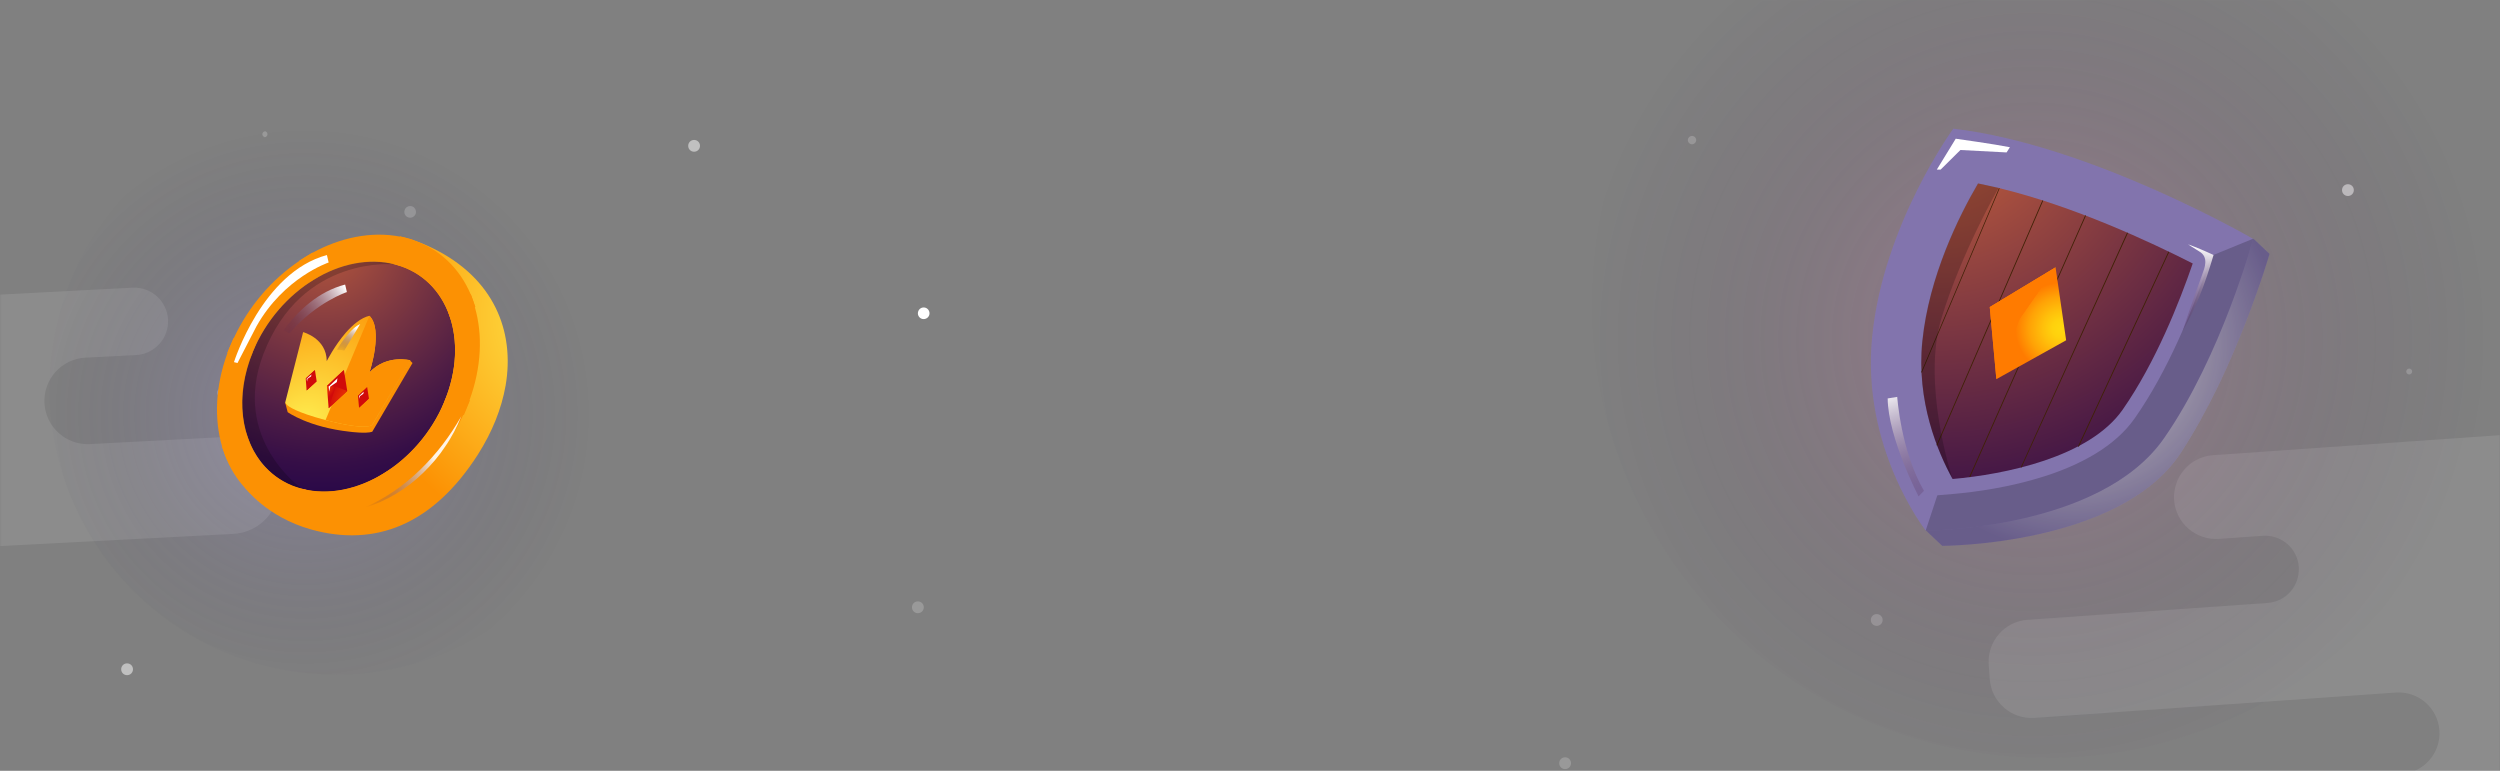 <?xml version="1.0" encoding="UTF-8"?>
<svg id="Layer_1" xmlns="http://www.w3.org/2000/svg" version="1.1" xmlns:xlink="http://www.w3.org/1999/xlink" viewBox="0 0 1440 444">
  <rect x="0" y="0" width="1440" height="444" fill="#808080" stroke="none"/>
  <!-- Generator: Adobe Illustrator 29.3.1, SVG Export Plug-In . SVG Version: 2.1.0 Build 151)  -->
  <defs>
    <style>
      .st0 {
        fill: url(#radial-gradient20);
      }

      .st1 {
        fill: url(#radial-gradient30);
      }

      .st2 {
        fill: url(#radial-gradient28);
      }

      .st3 {
        mask: url(#mask-1);
      }

      .st4 {
        fill: url(#radial-gradient39);
      }

      .st5 {
        fill: url(#radial-gradient10);
      }

      .st6, .st7, .st8, .st9 {
        fill: #fff;
      }

      .st10 {
        fill: url(#radial-gradient41);
      }

      .st11 {
        mask: url(#mask);
      }

      .st12 {
        fill: url(#radial-gradient24);
      }

      .st13 {
        fill: #3f2105;
      }

      .st14 {
        fill: url(#radial-gradient11);
      }

      .st15 {
        fill: url(#radial-gradient);
      }

      .st15, .st7, .st16, .st8, .st17, .st9 {
        isolation: isolate;
      }

      .st15, .st16, .st8, .st17 {
        opacity: .2;
      }

      .st18 {
        fill: none;
      }

      .st19 {
        fill: url(#radial-gradient34);
      }

      .st20 {
        fill: url(#radial-gradient21);
      }

      .st21 {
        mask: url(#mask-2);
      }

      .st22 {
        fill: url(#radial-gradient19);
      }

      .st23 {
        fill: url(#radial-gradient22);
      }

      .st24 {
        fill: url(#radial-gradient5);
      }

      .st25 {
        fill: url(#radial-gradient1);
      }

      .st26 {
        fill: url(#radial-gradient42);
      }

      .st27 {
        fill: url(#radial-gradient33);
      }

      .st28 {
        fill: url(#radial-gradient38);
      }

      .st29 {
        fill: url(#radial-gradient31);
      }

      .st30 {
        fill: url(#radial-gradient35);
      }

      .st31 {
        fill: url(#radial-gradient26);
      }

      .st7 {
        opacity: .5;
      }

      .st32 {
        fill: url(#radial-gradient7);
      }

      .st33 {
        fill: url(#radial-gradient37);
      }

      .st34 {
        fill: url(#radial-gradient18);
      }

      .st35 {
        fill: url(#radial-gradient14);
      }

      .st36 {
        fill: url(#radial-gradient13);
      }

      .st37 {
        fill: url(#radial-gradient27);
      }

      .st38 {
        fill: url(#radial-gradient8);
      }

      .st39 {
        fill: url(#radial-gradient12);
      }

      .st40 {
        fill: url(#radial-gradient25);
      }

      .st41 {
        fill: url(#radial-gradient23);
      }

      .st42 {
        fill: url(#radial-gradient17);
      }

      .st43 {
        fill: url(#radial-gradient6);
      }

      .st44 {
        fill: url(#radial-gradient2);
      }

      .st45 {
        fill: url(#radial-gradient40);
      }

      .st46 {
        fill: url(#radial-gradient15);
      }

      .st47 {
        fill: url(#radial-gradient4);
      }

      .st48 {
        fill: url(#radial-gradient3);
      }

      .st49 {
        fill: url(#radial-gradient29);
      }

      .st50 {
        fill: url(#radial-gradient9);
      }

      .st17 {
        fill: url(#radial-gradient32);
      }

      .st51 {
        clip-path: url(#clippath);
      }

      .st52 {
        fill: url(#radial-gradient36);
      }

      .st53 {
        fill: url(#radial-gradient16);
      }

      .st9 {
        opacity: .1;
      }
    </style>
    <clipPath id="clippath">
      <rect class="st18" width="1440" height="1080"/>
    </clipPath>
    <mask id="mask" x="-757.4" y="-87" width="2850.3" height="1167" maskUnits="userSpaceOnUse">
      <g id="a">
        <path class="st6" d="M0,0h1440v1048c0,17.7-14.3,32-32,32H32c-17.7,0-32-14.3-32-32V0Z"/>
      </g>
    </mask>
    <mask id="mask-1" x="4.1" y="61.1" width="2088.8" height="1177.8" maskUnits="userSpaceOnUse">
      <g id="b">
        <path class="st6" d="M1440.6,61.1L4.1,161.5l75.3,1077.4,1436.5-100.4L1440.6,61.1h0Z"/>
      </g>
    </mask>
    <mask id="mask-2" x="-757.4" y="43.1" width="2224.7" height="1153.9" maskUnits="userSpaceOnUse">
      <g id="c">
        <path class="st6" d="M1410.8,43.1L-27.3,118.4,29.2,1196.9l1438-75.4-56.5-1078.5h0Z"/>
      </g>
    </mask>
    <radialGradient id="radial-gradient" cx="636.2" cy="302.9" fx="636.2" fy="302.9" r="1" gradientTransform="translate(-104606.5 50126.2) scale(164.7 -164.7)" gradientUnits="userSpaceOnUse">
      <stop offset="0" stop-color="#a08dff"/>
      <stop offset="0" stop-color="#9a87f6" stop-opacity=".9"/>
      <stop offset=".3" stop-color="#8977dd" stop-opacity=".7"/>
      <stop offset=".5" stop-color="#6d5cb5" stop-opacity=".5"/>
      <stop offset=".7" stop-color="#46377d" stop-opacity=".3"/>
      <stop offset="1" stop-color="#160837" stop-opacity="0"/>
      <stop offset="1" stop-color="#0d002a" stop-opacity="0"/>
    </radialGradient>
    <radialGradient id="radial-gradient1" cx="-435" cy="4198.6" fx="-435" fy="4198.6" r="134" gradientTransform="translate(774 4381) scale(1 -1)" gradientUnits="userSpaceOnUse">
      <stop offset="0" stop-color="#fef152"/>
      <stop offset="1" stop-color="#fc9103"/>
    </radialGradient>
    <radialGradient id="radial-gradient2" cx="-1260.1" cy="4761.4" fx="-1260.1" fy="4761.4" r="143.3" gradientTransform="translate(196.9 5064) rotate(14.7) scale(1 -1)" gradientUnits="userSpaceOnUse">
      <stop offset="0" stop-color="#ce653b"/>
      <stop offset="0" stop-color="#b9593c"/>
      <stop offset=".4" stop-color="#7c3741"/>
      <stop offset=".7" stop-color="#501e45"/>
      <stop offset=".9" stop-color="#350e47"/>
      <stop offset="1" stop-color="#2b0948"/>
    </radialGradient>
    <radialGradient id="radial-gradient3" cx="-70" cy="428.1" fx="-70" fy="428.1" r="35.4" gradientTransform="translate(0 920)" xlink:href="#radial-gradient1"/>
    <radialGradient id="radial-gradient4" cx="-1536.8" cy="4296.6" fx="-1536.8" fy="4296.6" r="15.9" gradientTransform="translate(-343.9 5486.8) rotate(14.7) scale(1 -1.2) skewX(9.6)" xlink:href="#radial-gradient1"/>
    <radialGradient id="radial-gradient5" cx="-1561.3" cy="4332.9" fx="-1561.3" fy="4332.9" r="72.3" gradientTransform="translate(-343.9 5486.8) rotate(14.7) scale(1 -1.2) skewX(9.6)" xlink:href="#radial-gradient1"/>
    <radialGradient id="radial-gradient6" cx="-106.2" cy="507.9" fx="-106.2" fy="507.9" r="190.9" gradientTransform="translate(0 920)" xlink:href="#radial-gradient1"/>
    <radialGradient id="radial-gradient7" cx="-1535.2" cy="4232.5" fx="-1535.2" fy="4232.5" r="9.5" gradientTransform="translate(-343.9 5486.8) rotate(14.7) scale(1 -1.2) skewX(9.6)" xlink:href="#radial-gradient1"/>
    <radialGradient id="radial-gradient8" cx="-1580.5" cy="4251.6" fx="-1580.5" fy="4251.6" r="8.2" gradientTransform="translate(-343.9 5486.8) rotate(14.7) scale(1 -1.2) skewX(9.6)" xlink:href="#radial-gradient1"/>
    <radialGradient id="radial-gradient9" cx="-1599.1" cy="4296.5" fx="-1599.1" fy="4296.5" r="8.4" gradientTransform="translate(-343.9 5486.8) rotate(14.7) scale(1 -1.2) skewX(9.6)" xlink:href="#radial-gradient1"/>
    <radialGradient id="radial-gradient10" cx="-1580.5" cy="4341.8" fx="-1580.5" fy="4341.8" r="10" gradientTransform="translate(-343.9 5486.8) rotate(14.7) scale(1 -1.2) skewX(9.6)" xlink:href="#radial-gradient1"/>
    <radialGradient id="radial-gradient11" cx="-1535" cy="4362.1" fx="-1535" fy="4362.1" r="7.4" gradientTransform="translate(-343.9 5486.8) rotate(14.7) scale(1 -1.2) skewX(9.6)" xlink:href="#radial-gradient1"/>
    <radialGradient id="radial-gradient12" cx="-1489.6" cy="4342.2" fx="-1489.6" fy="4342.2" r="8.9" gradientTransform="translate(-343.9 5486.8) rotate(14.7) scale(1 -1.2) skewX(9.6)" xlink:href="#radial-gradient1"/>
    <radialGradient id="radial-gradient13" cx="-1471.2" cy="4296.7" fx="-1471.2" fy="4296.7" r="9.1" gradientTransform="translate(-343.9 5486.8) rotate(14.7) scale(1 -1.2) skewX(9.6)" xlink:href="#radial-gradient1"/>
    <radialGradient id="radial-gradient14" cx="-1490.5" cy="4251.6" fx="-1490.5" fy="4251.6" r="9.4" gradientTransform="translate(-343.9 5486.8) rotate(14.7) scale(1 -1.2) skewX(9.6)" xlink:href="#radial-gradient1"/>
    <radialGradient id="radial-gradient15" cx="-1602.3" cy="4285.3" fx="-1602.3" fy="4285.3" r="67.1" gradientTransform="translate(-343.9 5486.8) rotate(14.7) scale(1 -1.2) skewX(9.6)" gradientUnits="userSpaceOnUse">
      <stop offset="0" stop-color="#34073d" stop-opacity="0"/>
      <stop offset="1" stop-color="#fff"/>
    </radialGradient>
    <radialGradient id="radial-gradient16" cx="-612.4" cy="4191.5" fx="-612.4" fy="4191.5" r="44.4" gradientTransform="translate(774 4381) scale(1 -1)" xlink:href="#radial-gradient15"/>
    <radialGradient id="radial-gradient17" cx="-906.1" cy="4451.9" fx="-906.1" fy="4451.9" r="48.9" gradientTransform="translate(463.7 4827.3) rotate(8.3) scale(1 -1)" gradientUnits="userSpaceOnUse">
      <stop offset="0" stop-color="#34073d" stop-opacity="0"/>
      <stop offset="1" stop-color="#fff" stop-opacity=".9"/>
    </radialGradient>
    <radialGradient id="radial-gradient18" cx="-70.4" cy="462.3" fx="-70.4" fy="462.3" r="49.5" gradientTransform="translate(0 920)" xlink:href="#radial-gradient1"/>
    <radialGradient id="radial-gradient19" cx="-383" cy="6350.5" fx="-383" fy="6350.5" r="13.6" gradientTransform="translate(-309.6 4002.1) rotate(9.8) scale(.4 -.6)" gradientUnits="userSpaceOnUse">
      <stop offset="0" stop-color="#f84b00"/>
      <stop offset="1" stop-color="#d10a0a"/>
    </radialGradient>
    <radialGradient id="radial-gradient20" cx="-582.9" cy="4181.9" fx="-582.9" fy="4181.9" r="17.8" gradientTransform="translate(774 4381) scale(1 -1)" xlink:href="#radial-gradient19"/>
    <radialGradient id="radial-gradient21" cx="-569.4" cy="4149.7" fx="-569.4" fy="4149.7" r="15.9" gradientTransform="translate(774 4381) scale(1 -1)" xlink:href="#radial-gradient19"/>
    <radialGradient id="radial-gradient22" cx="-394.3" cy="6345.4" fx="-394.3" fy="6345.4" r="11.6" gradientTransform="translate(-309.6 4002.1) rotate(9.8) scale(.4 -.6)" xlink:href="#radial-gradient15"/>
    <radialGradient id="radial-gradient23" cx="-542.5" cy="4158.7" fx="-542.5" fy="4158.7" r="7.3" gradientTransform="translate(774 4381) scale(1 -1)" xlink:href="#radial-gradient19"/>
    <radialGradient id="radial-gradient24" cx="-543.3" cy="4168.3" fx="-543.3" fy="4168.3" r="9.5" gradientTransform="translate(774 4381) scale(1 -1)" xlink:href="#radial-gradient19"/>
    <radialGradient id="radial-gradient25" cx="-536" cy="4151.1" fx="-536" fy="4151.1" r="8.5" gradientTransform="translate(774 4381) scale(1 -1)" xlink:href="#radial-gradient19"/>
    <radialGradient id="radial-gradient26" cx="-548.6" cy="4156" fx="-548.6" fy="4156" r="6.2" gradientTransform="translate(774 4381) scale(1 -1)" xlink:href="#radial-gradient15"/>
    <radialGradient id="radial-gradient27" cx="-618.4" cy="4166.5" fx="-618.4" fy="4166.5" r="7.3" gradientTransform="translate(774 4381) scale(1 -1)" xlink:href="#radial-gradient19"/>
    <radialGradient id="radial-gradient28" cx="-619.2" cy="4176.1" fx="-619.2" fy="4176.1" r="9.5" gradientTransform="translate(774 4381) scale(1 -1)" xlink:href="#radial-gradient19"/>
    <radialGradient id="radial-gradient29" cx="-611.9" cy="4158.9" fx="-611.9" fy="4158.9" r="8.5" gradientTransform="translate(774 4381) scale(1 -1)" xlink:href="#radial-gradient19"/>
    <radialGradient id="radial-gradient30" cx="-624.4" cy="4163.8" fx="-624.4" fy="4163.8" r="6.2" gradientTransform="translate(774 4381) scale(1 -1)" xlink:href="#radial-gradient15"/>
    <radialGradient id="radial-gradient31" cx="-577.7" cy="4178.1" fx="-577.7" fy="4178.1" r="16.4" gradientTransform="translate(774 4381) scale(1 -1)" xlink:href="#radial-gradient15"/>
    <radialGradient id="radial-gradient32" cx="637.6" cy="302.5" fx="637.6" fy="302.5" r="1" gradientTransform="translate(-165689.7 79359.8) scale(261.7 -261.7)" gradientUnits="userSpaceOnUse">
      <stop offset="0" stop-color="#ff60c3"/>
      <stop offset="0" stop-color="#f65cbd" stop-opacity=".9"/>
      <stop offset=".2" stop-color="#dd53ae" stop-opacity=".8"/>
      <stop offset=".4" stop-color="#b54394" stop-opacity=".6"/>
      <stop offset=".6" stop-color="#7d2c71" stop-opacity=".4"/>
      <stop offset=".9" stop-color="#371144" stop-opacity=".1"/>
      <stop offset="1" stop-color="#0d002a" stop-opacity="0"/>
    </radialGradient>
    <radialGradient id="radial-gradient33" cx="421" cy="-51.5" fx="421" fy="-51.5" r="119.5" gradientTransform="translate(774 146.8) scale(1 -1)" gradientUnits="userSpaceOnUse">
      <stop offset="0" stop-color="#f2eeeb"/>
      <stop offset=".2" stop-color="#e9e4e6"/>
      <stop offset=".4" stop-color="#d1cad9"/>
      <stop offset=".7" stop-color="#aba1c4"/>
      <stop offset="1" stop-color="#8274ad"/>
    </radialGradient>
    <radialGradient id="radial-gradient34" cx="772.3" cy="-936.6" fx="772.3" fy="-936.6" r="202.3" gradientTransform="translate(0 920)" xlink:href="#radial-gradient33"/>
    <radialGradient id="radial-gradient35" cx="873.6" cy="-1104.9" fx="873.6" fy="-1104.9" r="179.3" gradientTransform="translate(0 920)" xlink:href="#radial-gradient33"/>
    <radialGradient id="radial-gradient36" cx="487.9" cy="-45.7" fx="487.9" fy="-45.7" r="50.9" gradientTransform="translate(774 146.8) scale(1 -1)" gradientUnits="userSpaceOnUse">
      <stop offset="0" stop-color="#34073d" stop-opacity=".1"/>
      <stop offset="1" stop-color="#fff"/>
    </radialGradient>
    <radialGradient id="radial-gradient37" cx="340.7" cy="85.2" fx="340.7" fy="85.2" r="255.9" gradientTransform="translate(774 146.8) scale(1 -1)" gradientUnits="userSpaceOnUse">
      <stop offset="0" stop-color="#ce653b"/>
      <stop offset="1" stop-color="#2b0948"/>
    </radialGradient>
    <radialGradient id="radial-gradient38" cx="-1668.7" cy="-42.5" fx="-1668.7" fy="-42.5" r="26.6" gradientTransform="translate(-481.2 146.8) rotate(-180)" gradientUnits="userSpaceOnUse">
      <stop offset="0" stop-color="#ffd80f"/>
      <stop offset=".2" stop-color="#ffd10d"/>
      <stop offset=".4" stop-color="#ffc00b"/>
      <stop offset=".7" stop-color="#ffa206"/>
      <stop offset="1" stop-color="#ff7b00"/>
    </radialGradient>
    <radialGradient id="radial-gradient39" cx="633" cy="-39.4" fx="633" fy="-39.4" r="26.4" gradientTransform="translate(774 146.8) scale(1 -1)" xlink:href="#radial-gradient38"/>
    <radialGradient id="radial-gradient40" cx="616.2" cy="-23.3" fx="616.2" fy="-23.3" r="20" gradientTransform="translate(774 146.8) scale(1 -1)" xlink:href="#radial-gradient38"/>
    <radialGradient id="radial-gradient41" cx="302.2" cy="-76.9" fx="302.2" fy="-76.9" r="76.2" gradientTransform="translate(811.5 208.4) rotate(2.2) scale(1 -1)" xlink:href="#radial-gradient36"/>
    <radialGradient id="radial-gradient42" cx="835.5" cy="-918.2" fx="835.5" fy="-918.2" r="38.8" gradientTransform="translate(0 920)" xlink:href="#radial-gradient36"/>
  </defs>
  <g class="st51">
    <g class="st11">
      <g>
        <path class="st7" d="M73.2,388.9c1.9,0,3.4-1.5,3.4-3.4s-1.5-3.4-3.4-3.4h0c-1.9,0-3.4,1.5-3.4,3.4,0,1.9,1.5,3.4,3.4,3.4Z"/>
        <path class="st6" d="M1165.3,182.4c1.9,0,3.4-1.5,3.4-3.4,0-1.9-1.5-3.4-3.4-3.4h0c-1.9,0-3.4,1.5-3.4,3.4s1.5,3.4,3.4,3.4h0ZM532,183.8c1.9,0,3.4-1.5,3.4-3.3,0-1.9-1.5-3.4-3.3-3.4,0,0,0,0-.1,0-1.9,0-3.3,1.6-3.3,3.4,0,1.8,1.5,3.3,3.3,3.3Z"/>
        <path class="st7" d="M399.8,87.4c1.9,0,3.4-1.5,3.4-3.4s-1.5-3.4-3.4-3.4-3.4,1.5-3.4,3.4,1.5,3.4,3.4,3.4h0Z"/>
        <path class="st8" d="M1081,360.5c1.9,0,3.4-1.5,3.4-3.4,0-1.9-1.5-3.4-3.4-3.4-1.9,0-3.4,1.5-3.4,3.4,0,1.9,1.5,3.4,3.4,3.4h0ZM528.7,353.2c1.9,0,3.4-1.5,3.4-3.4s-1.5-3.4-3.4-3.4-3.4,1.5-3.4,3.4,1.5,3.4,3.4,3.4ZM901.5,443c1.9,0,3.4-1.5,3.4-3.4s-1.5-3.4-3.4-3.4-3.4,1.5-3.4,3.4,1.5,3.4,3.4,3.4ZM151.8,79c.9.3,1.9-.3,2.2-1.2.3-.9-.3-1.9-1.2-2.2h0c-.9,0-1.7.8-1.7,1.7,0,.9.8,1.7,1.7,1.7h-1ZM1387.7,215.7c.9,0,1.7-.8,1.7-1.7s-.8-1.7-1.7-1.7-1.7.8-1.7,1.7.8,1.7,1.7,1.7ZM236.2,125.4c1.9,0,3.4-1.5,3.4-3.3,0-1.9-1.5-3.4-3.3-3.4,0,0,0,0-.1,0-1.9,0-3.3,1.6-3.3,3.4,0,1.8,1.5,3.3,3.3,3.3ZM126.4,228.6c1.3.3,2.6-.6,2.9-1.9s-.6-2.6-1.9-2.9c-1.3,0-2.4,1.1-2.4,2.4,0,1.3,1.1,2.4,2.4,2.4h-1ZM974.6,83.1c1.3,0,2.4-1.1,2.4-2.4s-1.1-2.4-2.4-2.4h0c-1.3,0-2.4,1.1-2.4,2.4,0,1.3,1.1,2.4,2.4,2.4Z"/>
        <path class="st7" d="M1352.4,112.9c1.9,0,3.4-1.5,3.4-3.4s-1.5-3.4-3.4-3.4-3.4,1.5-3.4,3.4,1.5,3.4,3.4,3.4h0Z"/>
        <g class="st3">
          <path class="st9" d="M1643.9,236.4l-369.2,25.8c-13.3.9-23.3,12.5-22.4,25.8.9,13.3,12.5,23.3,25.8,22.4l25.3-1.8c10.7-.7,20,7.3,20.7,18s-7.3,20-18,20.7l-138.2,9.7c-13.3.9-23.3,12.5-22.4,25.8l.6,8.3c.9,13.3,12.5,23.3,25.8,22.4l208.1-14.6c13-.9,24.2,8.9,25.1,21.8.9,13-8.9,24.2-21.8,25.1l-59.6,4.2c-14.2,1-24.9,13.3-23.9,27.5,1,14.2,13.3,24.9,27.5,23.9l344.9-24.1c14.2-1,24.9-13.3,23.9-27.5-1-14.2-13.3-24.9-27.5-23.9l-62.7,4.4c-13.3.9-24.8-9.1-25.7-22.3-.9-13.3,9.1-24.8,22.3-25.7l155.7-10.9c12.7-.9,23.8,8.7,24.7,21.5,1.1,15,14.1,26.3,29.1,25.3l254.8-17.8c15.4-1.1,27.1-14.5,26-29.9s-14.4-27.1-29.9-26l-108.7,7.6c-13.7,1-25.7-9.4-26.6-23.1-1-13.7,9.4-25.7,23.1-26.6l29.2-2c10.7-.7,18.8-10,18-20.7-.8-10.7-10-18.8-20.7-18l-15.6,1.1-266.2,18.6c-12.8.9-23.9-8.7-24.8-21.5-1-13.8-12.9-24.2-26.8-23.3h0Z"/>
        </g>
        <g class="st21">
          <path class="st9" d="M-256.6,134.7l-369.6,19.4c-13.3.7-23.5,12.1-22.8,25.4s12.1,23.5,25.4,22.8l25.4-1.3c10.7-.6,19.9,7.7,20.4,18.4.6,10.7-7.7,19.9-18.4,20.4l-138.3,7.2c-13.3.7-23.5,12.1-22.8,25.4l.4,8.3c.7,13.3,12.1,23.5,25.4,22.8l208.3-10.9c13-.7,24,9.3,24.7,22.3.7,13-9.3,24-22.3,24.7l-59.6,3.1c-14.2.7-25.1,12.9-24.4,27.1.7,14.2,12.9,25.1,27.1,24.4l345.3-18.1c14.2-.7,25.1-12.9,24.4-27.1-.7-14.2-12.9-25.1-27.1-24.4l-62.8,3.3c-13.3.7-24.6-9.5-25.3-22.8-.7-13.3,9.5-24.6,22.8-25.3l155.8-8.2c12.8-.7,23.6,9.1,24.3,21.9.8,15,13.6,26.6,28.7,25.8l226-11.8c15.4-.8,27.3-14,26.5-29.4-.8-15.4-14-27.3-29.4-26.5l-79.7,4.2c-13.8.7-25.5-9.9-26.2-23.6-.7-13.8,9.9-25.5,23.6-26.2l29.2-1.5c10.7-.6,18.9-9.7,18.4-20.4-.6-10.7-9.7-18.9-20.4-18.4l-15.6.8-266.5,14c-12.8.7-23.7-9.2-24.4-21.9-.7-13.8-12.5-24.5-26.4-23.7h0Z"/>
        </g>
        <path class="st15" d="M193.3,388.6c91,0,164.7-73.8,164.7-164.7S284.2,59.1,193.3,59.1,28.5,132.8,28.5,223.8s73.8,164.7,164.7,164.7Z"/>
        <g id="Layer_1-2">
          <g id="Medieval">
            <g>
              <path class="st25" d="M291.2,222.2h0c-2.3,13.2-7.7,26.6-15.8,39.4-26.1,40.9-59.5,53.6-96.1,43.4-26.1-7.3-38.3-24.3-38.4-24.4l12-11.6,4-6.1,14-21.7,28.9-44.6,28.6-44.1h0l9.3-14.3h0c4.2,1.4,8.1,3.1,11.8,4.9,34.8,17.1,47.2,47.5,41.7,79.2h0Z"/>
              <path class="st44" d="M173.9,281.5c-30.4-8-43.1-43.4-28.2-79.1,14.8-35.6,51.6-58.1,82-50.1s43.1,43.4,28.2,79.1c-14.8,35.6-51.6,58.1-82,50.1h0Z"/>
              <path class="st48" d="M164.2,231.7l1.5,5.7s12,8.7,36,11.3c0,0,9,1.2,12.7,0l23.2-39.6-1.5-1.5-22,37.3-50-13.1h.1Z"/>
              <path class="st47" d="M195,235.3v-.3l-1.1-9,7.7-6.8h.1l1.1,9.2-7.8,6.9h0Z"/>
              <path class="st24" d="M212.8,214.5c.2-.5,8.1-24.6,0-32.6h0c-4.9,1.1-9.6,5.2-13.6,9.7-6.5,7.5-11,16.4-11,16.4-.1-13.2-13.6-16.7-13.6-16.7l-10.3,40.4s-.2,1.7,6,4.5c3.4,1.6,8.8,3.5,17.3,5.8h.2c23.5,6.2,26.6,2.8,26.6,2.8l22-37.3s-13.4-3.6-23.5,6.9h0ZM191.8,232.2v-.3l-1.1-9,7.7-6.8h.1l1.1,9.2-7.8,6.9h0Z"/>
              <path class="st43" d="M273.7,176.9c-.7-2.5-1.6-5-2.6-7.4-6.3-14.8-17.8-26.1-33.4-31.3h0c-1.2-.4-2.3-.7-3.6-1.1-1.2-.3-2.4-.6-3.7-.8-16.5-3.2-34.2.5-50.4,9.3-1.3.7-2.6,1.5-3.9,2.3-1.2.8-2.5,1.6-3.7,2.4-15.6,10.5-29.1,25.9-37.8,44.6-.6,1.3-1.2,2.6-1.8,4l-.2.5c-.6,1.3-1.1,2.7-1.6,4-7,19.1-7.7,37.9-3.1,53.7.7,2.5,1.6,5,2.6,7.4,3.1,7.3,7.5,13.7,13,19l.2.2c2.2,2.1,4.5,4,7,5.6,4,2.7,8.4,4.8,13.2,6.4,1.1.4,2.3.7,3.4,1h.3c1.2.4,2.3.7,3.5.9,16.5,3.2,34.2-.5,50.4-9.3,1.3-.7,2.6-1.5,3.9-2.3.1,0,.3-.2.4-.3h0c1.1-.7,2.2-1.4,3.2-2.1,5.5-3.7,10.7-8,15.6-12.8,4.8-4.8,9.3-10.1,13.2-15.9h0c3.4-5,6.4-10.2,9-15.8.6-1.4,1.3-2.8,1.9-4.2s1.2-2.9,1.7-4.3c7-19.1,7.7-37.9,3.1-53.7h.2ZM145.7,202.5c14.8-35.6,51.6-58.1,82-50.1h0c.2,0,.4.1.6.2,29.9,8.3,42.3,43.4,27.7,78.7v.3c-14.9,35.4-51.5,57.8-81.8,50.1h-.4c-8.4-2.3-15.5-6.7-20.9-12.6-14.2-15.3-17.8-40.9-7.1-66.6h-.1Z"/>
              <g>
                <g id="_Radial_Repeat_">
                  <polygon class="st32" points="171.2 297.7 164 295.8 170.3 280.6 177.6 282.5 171.2 297.7"/>
                </g>
                <g id="_Radial_Repeat_-2">
                  <polygon class="st38" points="130.5 264.4 127.8 257.1 141.5 248.7 144.2 256.1 130.5 264.4"/>
                </g>
                <g id="_Radial_Repeat_-3">
                  <polygon class="st50" points="143.9 206.7 130.9 203.3 134.5 194.8 147.5 198.2 143.9 206.7"/>
                </g>
                <g id="_Radial_Repeat_-4">
                  <polygon class="st5" points="177 163.4 172.3 150.2 180 145.5 184.7 158.7 177 163.4"/>
                </g>
                <g id="_Radial_Repeat_-5">
                  <polygon class="st14" points="231.3 153.3 224.1 151.4 230.4 136.1 237.7 138 231.3 153.3"/>
                </g>
                <g id="_Radial_Repeat_-6">
                  <polygon class="st39" points="260.1 185.2 257.5 177.8 271.2 169.4 273.8 176.8 260.1 185.2"/>
                </g>
                <g id="_Radial_Repeat_-7">
                  <polygon class="st36" points="267.2 239.1 254.2 235.7 257.7 227.1 270.7 230.6 267.2 239.1"/>
                </g>
                <g id="_Radial_Repeat_-8">
                  <polygon class="st35" points="221.7 288.4 217 275.2 224.6 270.5 229.3 283.7 221.7 288.4"/>
                </g>
              </g>
              <path class="st16" d="M173.9,281.5c-30.4-8-43.1-43.4-28.2-79.1,14.8-35.6,51.6-58.1,82-50.1,0,0-53.9-6-76,51.7-18.8,49.1,22.2,77.5,22.2,77.5h0Z"/>
              <path class="st46" d="M134.8,208.5s16.2-51.6,53.5-61.6l1,4.3s-25.8,8.6-41.6,36.8l-10.9,21.1-2-.5h0Z"/>
              <path class="st53" d="M199.9,168.2s-17.8,5.8-33.1,23.8l-3.6-1.7c8.6-11.5,20.4-22.5,35.6-26.4l1,4.3h0Z"/>
              <path class="st42" d="M210.4,292.2c5.9-2.7,11.6-5.9,16.9-9.5,5.3-3.7,10.3-7.8,14.9-12.3,4.6-4.5,8.9-9.3,12.8-14.4,2-2.6,3.8-5.2,5.6-7.9l2.6-4.1c.8-1.4,1.6-2.8,2.5-4.2-1.2,3-2.6,6-4.1,8.9-1.6,2.9-3.2,5.7-5.1,8.4-3.6,5.5-7.9,10.5-12.6,15.1-4.7,4.6-9.9,8.7-15.6,12.1-5.6,3.4-11.6,6.2-17.9,7.9h0Z"/>
              <path class="st34" d="M236.3,207.5l-22,37.3s-3,3.4-26.6-2.8h-.2l4.2-10.1,6.7-15.8,14.4-34.2c8.1,8,.2,32.1,0,32.6,10-10.6,23.5-6.9,23.5-6.9h0Z"/>
              <g>
                <polygon class="st22" points="198.1 213.1 188.3 222.3 189.3 235.1 200 225.2 198.1 213.1"/>
                <polygon class="st0" points="198.1 213.1 193.4 222.7 188.3 222.3 198.1 213.1"/>
                <polygon class="st20" points="189.3 235.1 193.4 222.7 200 225.2 189.3 235.1"/>
                <polygon class="st23" points="189.7 225.6 189.3 222.7 194.4 217.9 194 220.1 190.2 222.7 189.7 225.6"/>
              </g>
              <g>
                <polygon class="st41" points="211.5 223 206.2 228 206.8 234.8 212.5 229.5 211.5 223"/>
                <polygon class="st12" points="211.5 223 209 228.1 206.2 228 211.5 223"/>
                <polygon class="st40" points="206.8 234.8 209 228.1 212.5 229.5 206.8 234.8"/>
                <polygon class="st31" points="207 229.7 206.8 228.1 209.5 225.6 209.3 226.8 207.3 228.2 207 229.7"/>
              </g>
              <g>
                <polygon class="st37" points="181.4 213.1 176.1 218 176.6 224.9 182.4 219.6 181.4 213.1"/>
                <polygon class="st2" points="181.4 213.1 178.8 218.2 176.1 218 181.4 213.1"/>
                <polygon class="st49" points="176.6 224.9 178.8 218.2 182.4 219.6 176.6 224.9"/>
                <polygon class="st1" points="176.9 219.8 176.6 218.2 179.4 215.7 179.2 216.8 177.1 218.2 176.9 219.8"/>
              </g>
              <path class="st29" d="M194.1,201.4s6.8-11.8,13.4-14.8l-9.2,15.3-4.2-.5h0Z"/>
            </g>
          </g>
        </g>
        <path class="st17" d="M1178.7,436.5c144.6,0,261.7-117.2,261.7-261.7s-117.2-261.7-261.7-261.7S917,30.2,917,174.7s117.2,261.7,261.7,261.7Z"/>
        <g id="Layer_1-22">
          <g id="Medieval2">
            <g>
              <path class="st27" d="M1307.2,146.4s-19.2,66.2-51.3,114.8c-35.2,53.2-137.2,53.2-137.2,53.2l-9.3-8.8,188.6-168.1,9.3,8.8h0Z"/>
              <path class="st16" d="M1307.2,146.4s-19.2,66.2-51.3,114.8c-35.2,53.2-137.2,53.2-137.2,53.2l-9.3-8.8,188.6-168.1,9.3,8.8h0Z"/>
              <path class="st19" d="M1297.8,137.6s-18.1,67-51.3,114.8c-37,53.2-137.3,53.2-137.3,53.2,0,0-37.4-47.6-30.8-112,6.5-64.4,46.7-119.5,46.7-119.5,79.4,9.3,172.7,63.5,172.7,63.5h0Z"/>
              <path class="st16" d="M1297.8,137.6s-18.1,67-51.3,114.8c-37,53.2-137.3,53.2-137.3,53.2l6.7-20.3,157.7-137.9,24.2-9.9h0Z"/>
              <path class="st30" d="M1098.6,195.7c4-39.5,22.5-76.1,33.2-94.4l3.1-5.3,6.1,1.2c4.5.9,8.5,1.8,12.3,2.7,42.3,10.2,85.2,29.7,113.6,44.2l6.7,3.4-2.5,7.1c-8.3,24.1-22.2,58.7-41.4,86.2-23.1,33.2-80.7,41.6-104.4,43.7l-9.5.8s-21-53.8-17.3-89.7h.1Z"/>
              <path class="st52" d="M1260.5,140.8c2.3.8,4.6,1.8,6.9,2.7,2.3,1,4.5,1.9,6.8,3l.8.4-.3,1c-2.2,7.4-4.6,14.8-7.5,22s-6.2,14.2-10.1,21c2.3-7.4,4.9-14.7,7.5-22l3.9-10.9c1.3-3.6,4-9.9-1.8-13.2-2.1-1.3-4.2-2.6-6.3-4h0Z"/>
              <path class="st33" d="M1263,151.8c-7.6,22.1-21.3,56.8-40.3,84.1-19.2,27.6-68.3,37.4-98,40h0c-8.6-15.6-20.9-44.8-17.4-79.3,3.8-37.4,21.1-72.1,32.1-90.9,3.9.8,7.9,1.7,11.9,2.6,43.1,10.4,87,30.9,111.8,43.5h0Z"/>
              <g>
                <polygon class="st13" points="1107 214.6 1106.8 214.5 1106.6 214.5 1106.6 214.4 1151.4 108.4 1151.8 108.5 1107 214.6"/>
                <rect class="st13" x="1069.3" y="185.8" width="153.7" height=".5" transform="translate(520.2 1164) rotate(-66.6)"/>
                <rect class="st13" x="1085.6" y="199.2" width="164.7" height=".5" transform="translate(512.4 1186.4) rotate(-66.1)"/>
                <polygon class="st13" points="1164.4 269.3 1164.2 269.2 1163.9 269.3 1164 269.1 1225.2 134 1225.7 134.2 1164.4 269.3"/>
                <rect class="st13" x="1161.4" y="200.9" width="123.7" height=".5" transform="translate(525.7 1226) rotate(-65.1)"/>
              </g>
              <polygon class="st28" points="1184 154 1190.1 196 1149.9 218.4 1146.1 176.9 1184 154"/>
              <polygon class="st4" points="1184 154 1163.5 183.4 1149.9 218.4 1146.1 176.9 1184 154"/>
              <polygon class="st45" points="1163.5 183.4 1146.1 176.9 1184 154 1163.5 183.4"/>
              <path class="st16" d="M1124.6,275.8c-8.6-15.6-20.9-44.8-17.4-79.3,3.8-37.4,21.1-72.1,32.1-90.9,3.9.8,7.9,1.7,11.9,2.6,0,0-21.2,36.7-32.9,75-11.4,37.4,5.5,90,6.3,92.5h0Z"/>
              <path class="st10" d="M1105.1,285.9s-17.6-33.6-17.8-56.4l5.5-.9s2.1,31.3,15.4,54.1l-3.1,3.2h0Z"/>
              <path class="st26" d="M1115.6,97.7l10.9-17.8s22.2,3.1,31.2,4.9l-1.9,3-26.6-1.4-11.4,11.3h-2.3.1Z"/>
            </g>
          </g>
        </g>
      </g>
    </g>
  </g>
</svg>
